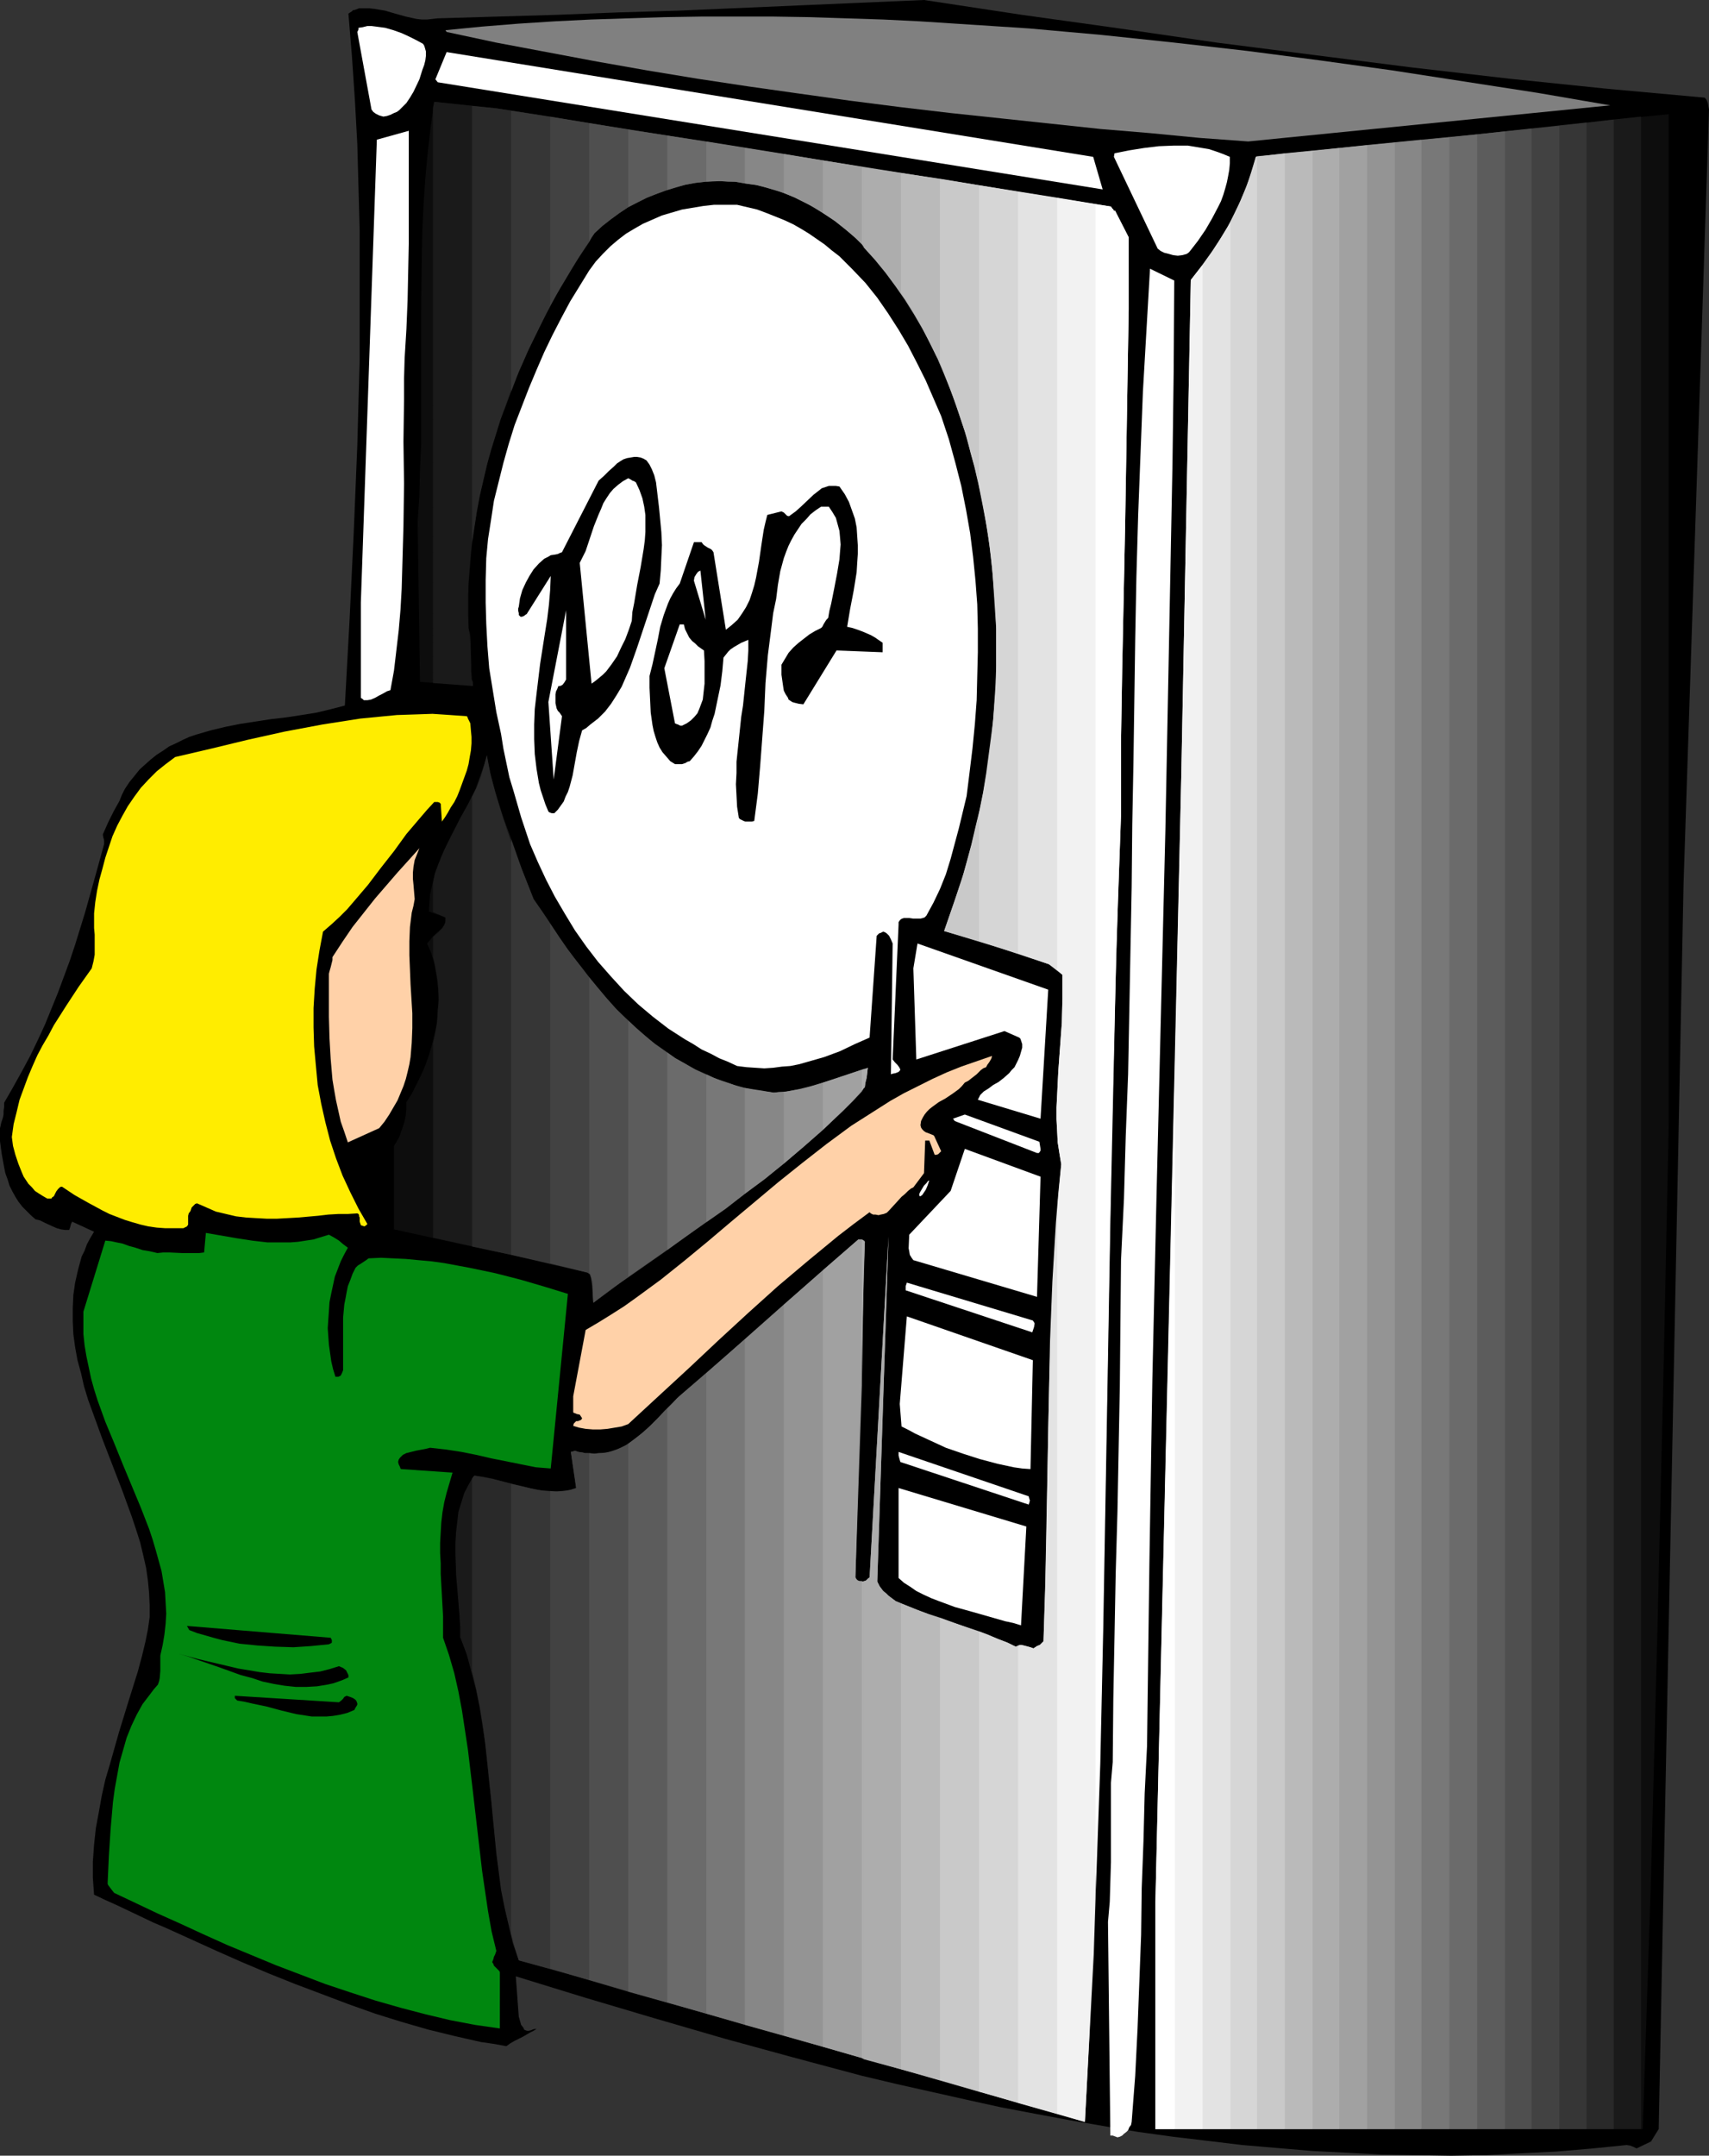 <?xml version="1.0" encoding="UTF-8" standalone="no"?>
<svg
   version="1.0"
   width="123.52mm"
   height="155.711mm"
   id="svg108"
   sodipodi:docname="Soda Machine.wmf"
   xmlns:inkscape="http://www.inkscape.org/namespaces/inkscape"
   xmlns:sodipodi="http://sodipodi.sourceforge.net/DTD/sodipodi-0.dtd"
   xmlns="http://www.w3.org/2000/svg"
   xmlns:svg="http://www.w3.org/2000/svg">
  <rect width="100%" height="100%" fill="#333333" stroke="none"/>
  <sodipodi:namedview
     id="namedview108"
     pagecolor="#ffffff"
     bordercolor="#000000"
     borderopacity="0.25"
     inkscape:showpageshadow="2"
     inkscape:pageopacity="0.0"
     inkscape:pagecheckerboard="0"
     inkscape:deskcolor="#d1d1d1"
     inkscape:document-units="mm" />
  <defs
     id="defs1">
    <pattern
       id="WMFhbasepattern"
       patternUnits="userSpaceOnUse"
       width="6"
       height="6"
       x="0"
       y="0" />
  </defs>
  <path
     style="fill:#000000;fill-opacity:1;fill-rule:evenodd;stroke:none"
     d="m 0,307.993 v 3.555 l 0.485,3.555 0.646,3.555 0.323,1.616 0.646,1.778 0.485,1.616 0.808,1.616 0.808,1.454 0.808,1.293 1.131,1.454 1.131,1.131 1.131,1.131 1.293,1.131 1.293,0.323 1.293,0.646 2.101,0.97 1.131,0.485 1.131,0.323 1.131,0.162 h 1.131 l 0.162,-0.485 0.162,-0.485 0.162,-0.646 0.323,-0.646 5.979,2.747 -0.97,1.616 -0.97,1.778 -0.646,1.778 -0.808,1.616 -0.97,3.555 -0.808,3.555 -0.485,3.393 -0.162,3.555 v 3.555 l 0.162,3.555 0.485,3.555 0.646,3.555 0.97,3.555 0.808,3.555 1.131,3.717 1.293,3.555 2.586,7.11 2.747,7.11 2.747,7.11 2.586,7.11 1.131,3.393 1.131,3.555 0.808,3.393 0.808,3.555 0.485,3.393 0.323,3.393 0.162,3.393 v 3.232 l -0.485,3.393 -0.646,3.232 -0.97,4.04 -1.131,4.201 -2.586,8.241 -2.586,8.403 -2.424,8.564 -1.293,4.363 -0.97,4.363 -0.808,4.525 -0.808,4.363 -0.485,4.525 -0.323,4.525 v 4.525 l 0.323,4.525 3.07,1.454 3.232,1.454 6.464,3.07 3.393,1.616 3.393,1.454 6.787,3.07 7.11,3.232 6.949,3.07 7.272,3.07 7.272,2.909 7.272,2.747 7.272,2.747 7.272,2.585 7.272,2.262 7.272,2.101 7.272,1.778 7.11,1.616 3.393,0.485 3.555,0.646 1.131,-0.808 1.131,-0.646 2.262,-1.131 1.939,-1.131 0.97,-0.485 0.808,-0.485 h -0.646 l -0.485,0.162 -0.323,0.162 -0.646,0.162 h -0.485 l -0.485,-0.162 -0.323,-0.162 -0.162,-0.485 -0.646,-0.808 -0.323,-1.131 -0.323,-1.131 -0.808,-10.988 18.907,5.817 19.068,5.656 18.907,5.494 18.907,5.171 18.745,5.009 9.534,2.262 9.373,2.101 9.373,2.101 9.534,2.101 9.373,1.778 9.534,1.778 9.373,1.616 9.534,1.616 9.373,1.293 9.534,1.131 9.373,1.131 9.534,0.808 9.534,0.808 9.373,0.485 9.534,0.485 9.534,0.162 9.534,0.162 9.534,-0.162 9.534,-0.485 9.696,-0.485 9.534,-0.808 9.696,-0.97 0.97,0.162 0.808,0.323 0.646,0.323 h 0.162 v 0.162 l 4.04,-1.939 2.101,-3.393 6.787,-339.988 6.949,-211.361 -0.162,-0.808 -0.162,-0.97 -0.323,-0.808 -0.485,-0.646 -26.663,-2.424 -26.663,-2.747 -26.663,-3.07 -26.663,-3.393 L 332.401,11.635 305.738,7.756 279.075,4.04 252.412,0 218.8,1.454 l -33.45,1.454 -16.483,0.485 -16.483,0.646 -16.483,0.485 -16.321,0.485 -1.454,0.162 -1.454,0.162 h -1.454 L 113.763,5.171 110.854,4.525 107.946,3.717 105.198,2.909 102.29,2.424 100.835,2.262 H 99.381 98.088 L 96.795,2.747 h -0.323 l -0.323,0.323 -0.485,0.323 -0.485,0.323 0.97,11.796 0.808,11.958 0.646,11.796 0.323,11.796 0.323,11.796 V 74.655 86.451 98.247 l -0.323,11.635 -0.323,11.796 -0.97,23.592 -1.131,23.754 -1.293,23.592 -3.717,0.97 -4.04,0.97 -4.04,0.646 -4.201,0.646 -4.201,0.485 -4.201,0.646 -4.201,0.646 -4.04,0.808 -4.04,0.97 -3.878,1.131 -1.939,0.646 -1.778,0.808 -1.939,0.97 -1.778,0.808 -1.616,1.131 -1.778,1.131 -1.616,1.293 -1.454,1.293 -1.616,1.454 -1.293,1.616 -1.454,1.778 -1.293,1.939 -0.808,1.616 -0.646,1.616 -1.616,2.909 -1.454,2.909 -1.293,2.909 -0.162,0.323 v 0.485 l 0.162,0.646 0.162,0.646 v 0.485 0.485 l -2.586,9.372 -2.586,9.211 -2.747,8.888 -1.454,4.363 -1.616,4.363 -1.616,4.363 -1.778,4.363 -1.778,4.363 -1.939,4.201 -2.101,4.363 -2.262,4.201 -2.424,4.363 -2.424,4.201 v 1.131 l -0.162,1.131 v 0.97 l -0.162,0.808 -0.485,1.454 -0.162,0.808 z"
     id="path1" />
  <path
     style="fill:#ffed00;fill-opacity:1;fill-rule:evenodd;stroke:none"
     d="m 3.232,310.417 0.323,2.424 0.646,2.424 0.808,2.424 0.97,2.424 0.485,1.131 0.646,0.97 0.646,0.97 0.97,0.97 0.808,0.97 0.97,0.646 1.293,0.808 1.131,0.646 h 0.485 0.323 0.323 l 0.162,-0.323 0.485,-0.323 0.323,-0.646 0.323,-0.646 0.485,-0.646 0.485,-0.485 0.323,-0.162 h 0.323 l 3.393,2.262 3.717,2.101 3.878,2.101 1.939,0.97 2.101,0.808 2.101,0.808 2.101,0.646 2.262,0.646 2.101,0.485 2.262,0.323 2.262,0.162 h 2.262 2.262 0.485 l 0.323,-0.162 0.323,-0.162 0.323,-0.162 0.323,-0.485 v -0.485 -1.939 l 0.162,-0.646 0.485,-0.646 0.323,-0.97 0.646,-0.646 0.323,-0.323 0.485,-0.162 2.586,1.131 2.586,1.131 2.747,0.646 2.747,0.646 2.747,0.323 2.747,0.162 2.909,0.162 h 2.747 l 5.817,-0.323 5.494,-0.485 2.747,-0.323 2.747,-0.162 h 2.586 l 2.586,-0.162 0.323,0.162 0.162,0.323 v 0.323 l 0.162,0.323 v 1.131 l 0.162,0.485 0.162,0.485 0.485,0.162 0.485,0.162 0.485,-0.323 0.323,-0.323 -2.424,-4.201 -2.262,-4.525 -2.101,-4.525 -1.778,-4.686 -1.616,-4.848 -1.293,-5.009 -1.131,-5.009 -0.97,-5.171 -0.485,-5.171 -0.485,-5.332 -0.162,-5.171 v -5.333 l 0.323,-5.332 0.485,-5.171 0.808,-5.171 0.97,-5.171 2.424,-2.101 2.101,-1.939 2.101,-2.101 1.939,-2.262 3.717,-4.363 3.555,-4.686 3.555,-4.525 3.393,-4.686 3.717,-4.363 1.939,-2.262 1.939,-2.101 h 0.97 l 0.485,0.162 0.323,0.323 0.323,4.848 0.808,-1.131 0.808,-1.293 0.808,-1.454 0.97,-1.454 0.808,-1.616 0.646,-1.616 1.293,-3.555 0.646,-1.778 0.485,-1.778 0.323,-1.939 0.323,-1.778 0.162,-1.939 v -1.778 l -0.162,-1.778 -0.162,-1.939 -0.646,-1.293 -0.162,-0.485 -0.162,-0.162 v 0 l -4.525,-0.323 -4.848,-0.323 -4.686,0.162 -5.009,0.162 -5.009,0.485 -5.009,0.485 -5.171,0.808 -5.171,0.808 -5.171,0.97 -5.171,0.97 -10.18,2.262 -10.019,2.424 -4.848,1.131 -4.848,1.131 -2.586,1.939 -2.424,1.939 -2.262,2.262 -2.101,2.262 -1.778,2.424 -1.778,2.585 -1.454,2.585 -1.454,2.747 -1.293,2.909 -0.97,2.909 -0.97,2.909 -0.808,3.07 -0.808,2.909 -0.646,3.07 -0.485,3.07 -0.323,3.07 v 2.101 1.939 l 0.162,1.778 v 1.778 1.939 1.778 l -0.323,1.778 -0.485,1.939 -3.555,5.009 -3.393,5.171 -3.393,5.333 -1.454,2.747 -1.616,2.747 -1.454,2.747 -1.293,2.909 -1.293,3.07 -1.131,3.07 -1.131,3.07 -0.808,3.393 -0.808,3.232 z"
     id="path2" />
  <path
     style="fill:#00870f;fill-opacity:1;fill-rule:evenodd;stroke:none"
     d="m 22.785,358.086 v 3.07 3.07 l 0.323,3.07 0.485,2.909 0.646,3.07 0.646,3.07 0.808,2.909 0.97,3.07 2.101,5.817 2.424,5.817 2.424,5.979 2.424,5.817 2.424,5.817 2.262,5.817 0.97,2.909 0.808,2.747 0.808,2.909 0.808,2.909 0.485,2.909 0.485,2.909 0.162,2.909 0.162,2.909 -0.162,2.747 -0.323,2.909 -0.485,2.909 -0.646,2.909 v 1.131 1.131 1.939 l -0.162,1.939 -0.162,0.808 -0.323,0.97 -1.131,1.293 -0.97,1.293 -2.101,2.747 -1.616,2.909 -1.454,3.07 -1.293,3.232 -0.97,3.393 -0.97,3.393 -0.646,3.555 -0.646,3.555 -0.485,3.555 -0.646,7.433 -0.485,7.433 -0.323,7.11 v 0.485 l 0.162,0.323 0.485,0.646 0.485,0.646 0.646,0.808 5.817,2.747 6.141,2.909 6.141,2.747 6.302,2.909 6.464,2.909 6.625,2.747 6.625,2.747 6.787,2.585 6.787,2.585 6.787,2.262 6.949,2.262 6.787,1.939 6.787,1.778 6.787,1.616 6.787,1.293 6.787,0.97 V 538.422 l -0.162,-0.323 -0.323,-0.323 -0.485,-0.485 -0.646,-0.646 -0.162,-0.485 -0.323,-0.485 0.323,-0.808 0.162,-0.646 0.323,-0.646 0.162,-0.485 0.162,-0.485 -1.293,-5.332 -0.97,-5.494 -0.808,-5.494 -0.808,-5.494 -1.293,-11.15 -1.293,-11.15 -1.293,-10.827 -0.808,-5.332 -0.808,-5.333 -0.97,-5.171 -1.131,-5.009 -1.454,-5.009 -1.616,-4.686 v -5.817 l -0.323,-5.817 -0.323,-5.817 v -2.909 l -0.162,-2.747 v -2.747 l 0.162,-2.909 0.162,-2.747 0.323,-2.747 0.485,-2.747 0.646,-2.585 0.808,-2.747 0.808,-2.747 -14.059,-0.97 -0.162,-0.162 -0.162,-0.485 -0.323,-0.646 -0.162,-0.646 0.162,-0.646 0.323,-0.485 0.323,-0.323 0.485,-0.485 0.97,-0.485 1.293,-0.323 1.293,-0.323 2.586,-0.485 1.293,-0.323 4.363,0.485 4.201,0.646 4.04,0.808 4.201,0.97 4.04,0.808 4.04,0.808 4.04,0.808 4.04,0.323 4.686,-47.669 -6.302,-1.939 -6.625,-1.939 -6.949,-1.778 -6.949,-1.454 -6.949,-1.293 -3.555,-0.485 -3.555,-0.323 -3.393,-0.323 -3.393,-0.162 -3.393,-0.162 -3.393,0.162 -0.646,0.485 -0.485,0.323 -0.485,0.323 -0.485,0.323 -0.808,0.485 -0.646,0.646 -0.808,1.616 -0.646,1.778 -0.646,1.616 -0.323,1.616 -0.323,1.778 -0.323,1.616 -0.323,3.555 v 3.555 3.555 3.555 3.717 l -0.323,0.808 -0.323,0.646 -0.323,0.162 -0.323,0.162 h -0.323 -0.485 l -0.646,-2.101 -0.485,-2.101 -0.323,-2.262 -0.323,-2.262 -0.162,-2.262 -0.162,-2.262 0.162,-2.424 0.162,-2.262 0.162,-2.424 0.485,-2.424 0.485,-2.262 0.485,-2.262 0.808,-2.101 0.808,-2.101 0.97,-1.939 0.97,-1.778 -1.293,-0.97 -1.131,-0.97 -1.293,-0.808 -1.454,-0.808 -2.101,0.646 -2.101,0.646 -2.101,0.323 -2.101,0.323 -2.101,0.162 h -2.101 -4.201 l -4.201,-0.485 -4.201,-0.646 -8.403,-1.454 -0.485,5.333 -1.293,0.162 h -1.616 -3.232 l -3.393,-0.162 h -1.616 l -1.616,0.162 -2.101,-0.485 -1.939,-0.323 -1.939,-0.646 -1.778,-0.485 -1.778,-0.646 -0.808,-0.162 -0.808,-0.162 -1.454,-0.323 -1.616,-0.162 z"
     id="path3" />
  <path
     style="fill:#000000;fill-opacity:1;fill-rule:evenodd;stroke:none"
     d="m 48.802,451.486 2.747,0.808 2.747,0.97 5.656,1.939 5.817,2.101 3.07,0.808 2.909,0.97 3.07,0.646 2.909,0.485 3.07,0.323 h 2.909 l 2.909,-0.162 2.909,-0.485 1.454,-0.323 1.454,-0.485 1.293,-0.485 1.454,-0.646 v -0.646 l -0.162,-0.323 -0.485,-0.97 -0.808,-0.646 -1.131,-0.485 -2.586,0.808 -2.586,0.646 -2.747,0.323 -2.586,0.323 -2.909,0.162 -2.747,-0.162 -2.747,-0.162 -2.747,-0.323 -2.909,-0.485 -2.909,-0.485 -5.494,-1.293 -5.494,-1.293 z"
     id="path4" />
  <path
     style="fill:#000000;fill-opacity:1;fill-rule:evenodd;stroke:none"
     d="m 51.71,445.022 2.101,0.808 2.262,0.646 2.262,0.646 2.424,0.646 4.686,0.97 4.848,0.485 4.848,0.323 5.009,0.162 4.848,-0.323 4.848,-0.485 0.323,-0.162 0.323,-0.162 0.162,-0.162 v -0.162 -0.485 l -0.323,-0.646 -39.268,-3.232 z"
     id="path5" />
  <path
     style="fill:#000000;fill-opacity:1;fill-rule:evenodd;stroke:none"
     d="m 64.153,463.605 0.646,0.646 1.939,0.323 2.101,0.485 3.878,0.808 4.201,1.131 4.04,0.97 2.101,0.323 2.101,0.323 h 1.939 2.101 l 1.778,-0.162 1.939,-0.323 1.939,-0.485 1.939,-0.808 0.162,-0.323 0.162,-0.323 0.323,-0.485 0.162,-0.323 v -0.323 l -0.162,-0.485 -0.162,-0.323 -0.323,-0.323 -0.485,-0.323 -0.808,-0.323 -0.97,-0.323 -0.646,0.323 -0.323,0.485 -0.485,0.485 -0.646,0.485 -28.441,-1.778 z"
     id="path6" />
  <path
     style="fill:#ffd1a8;fill-opacity:1;fill-rule:evenodd;stroke:none"
     d="m 89.847,266.141 v 11.473 l 0.162,5.817 0.323,5.656 0.485,5.656 0.485,2.909 0.485,2.747 0.646,2.909 0.646,2.909 0.97,2.747 0.97,2.909 8.565,-3.878 1.454,-1.778 1.293,-1.939 1.131,-1.939 1.131,-1.939 0.808,-1.939 0.808,-1.939 0.646,-1.939 0.485,-1.939 0.485,-2.101 0.323,-1.939 0.323,-3.878 0.162,-4.04 v -4.04 l -0.485,-7.918 -0.162,-4.04 -0.162,-3.878 v -3.878 l 0.162,-3.878 0.485,-3.878 0.485,-1.939 0.323,-1.778 -0.162,-1.939 -0.162,-1.939 -0.162,-1.616 v -1.778 l 0.162,-1.616 0.323,-1.778 0.646,-1.616 0.646,-1.616 -2.909,3.232 -3.07,3.393 -3.07,3.555 -3.07,3.555 -3.07,3.878 -3.07,3.878 -2.747,4.04 -2.747,4.201 v 0.808 l -0.162,0.646 -0.323,1.293 -0.323,1.131 -0.162,0.646 z"
     id="path7" />
  <path
     style="fill:#ffffff;fill-opacity:1;fill-rule:evenodd;stroke:none"
     d="m 97.603,8.726 3.878,21.168 0.485,0.646 0.646,0.485 0.97,0.485 1.131,0.323 0.97,-0.162 0.97,-0.323 0.97,-0.485 0.808,-0.323 0.646,-0.485 0.646,-0.646 1.293,-1.293 0.97,-1.454 0.97,-1.616 1.616,-3.393 0.808,-2.585 0.485,-1.293 0.323,-1.293 0.162,-1.293 v -1.131 l -0.323,-1.131 -0.162,-0.485 -0.323,-0.485 -1.778,-0.97 -1.939,-0.97 -2.101,-0.97 -2.262,-0.808 -2.262,-0.646 -2.424,-0.323 -1.293,-0.162 h -1.131 l -1.293,0.323 -1.131,0.162 v 0.485 l -0.162,0.323 z"
     id="path8" />
  <path
     style="fill:#ffffff;fill-opacity:1;fill-rule:evenodd;stroke:none"
     d="m 98.573,164.5 v 26.016 l 0.485,0.323 0.323,0.323 h 0.485 0.485 l 0.97,-0.162 1.131,-0.485 1.131,-0.646 0.97,-0.485 1.131,-0.646 0.97,-0.323 0.97,-5.332 0.646,-5.494 0.646,-5.494 0.485,-5.656 0.323,-5.656 0.162,-5.656 0.323,-11.473 0.162,-11.635 -0.162,-11.473 0.162,-11.473 v -5.656 l 0.162,-5.656 0.485,-7.918 0.323,-7.918 0.162,-7.756 0.162,-7.595 v -23.108 -7.756 l -8.726,2.424 z"
     id="path9" />
  <path
     style="fill:#000000;fill-opacity:1;fill-rule:evenodd;stroke:none"
     d="m 114.086,142.523 0.646,43.63 3.555,0.323 V 31.349 l -0.97,6.787 -0.646,6.787 -0.485,6.787 -0.485,6.948 -0.323,6.948 -0.162,6.948 v 13.897 14.058 l -0.162,14.058 v 6.948 l -0.323,6.948 -0.162,7.11 z"
     id="path10" />
  <path
     style="fill:#000000;fill-opacity:1;fill-rule:evenodd;stroke:none"
     d="m 118.288,249.012 v -7.918 l -0.485,1.939 -0.323,1.778 -0.162,1.939 -0.162,2.101 z"
     id="path11" />
  <path
     style="fill:#000000;fill-opacity:1;fill-rule:evenodd;stroke:none"
     d="m 118.288,261.131 v -5.333 l -0.485,0.485 -0.323,0.323 -0.485,0.323 -0.323,0.646 0.808,1.616 z"
     id="path12" />
  <path
     style="fill:#000000;fill-opacity:1;fill-rule:evenodd;stroke:none"
     d="m 118.288,337.887 v -53.002 l -0.646,2.101 -0.646,2.101 -0.808,2.101 -0.97,1.939 -0.808,2.101 -1.131,1.939 -0.97,1.939 -1.293,1.778 v 1.616 l -0.162,1.454 -0.323,1.293 -0.162,1.454 -0.485,1.293 -0.323,1.131 -0.485,1.131 -0.646,1.131 -1.131,1.939 -0.808,0.97 -0.808,0.808 -0.97,0.808 -1.939,1.454 -1.131,0.485 h -0.808 l -0.646,0.162 -0.646,0.323 -0.323,0.323 -0.162,0.323 v 1.293 l 7.918,15.351 z"
     id="path13" />
  <path
     style="fill:#0d0d0d;fill-opacity:1;fill-rule:evenodd;stroke:none"
     d="m 114.086,142.523 0.646,43.63 14.22,0.97 v -2.262 l -0.162,-1.616 v -1.778 l -0.162,-3.393 v -3.232 l -0.162,-1.778 -0.485,-1.616 v -5.817 -5.817 l 0.485,-5.817 0.485,-5.656 V 28.925 l -10.342,-1.131 -0.97,6.948 -0.808,6.948 -0.646,7.11 -0.485,7.11 -0.323,7.11 -0.162,7.272 -0.162,14.382 v 29.086 7.11 l -0.323,7.272 -0.162,7.11 z"
     id="path14" />
  <path
     style="fill:#0d0d0d;fill-opacity:1;fill-rule:evenodd;stroke:none"
     d="m 128.953,403.655 -1.293,2.424 -0.97,2.424 -0.808,2.585 -0.646,2.424 -0.323,2.747 -0.323,2.747 -0.162,2.747 v 2.909 l 0.323,5.656 0.485,5.656 0.162,2.909 0.162,2.747 0.162,2.585 v 2.747 l 0.97,2.262 0.808,2.424 0.808,2.262 0.646,2.262 z"
     id="path15" />
  <path
     style="fill:#0d0d0d;fill-opacity:1;fill-rule:evenodd;stroke:none"
     d="m 107.622,312.84 v 22.784 l 21.331,4.686 V 217.502 l -3.878,7.272 -1.939,3.555 -1.778,3.717 -1.616,3.878 -0.808,1.939 -0.485,2.101 -0.485,2.101 -0.485,2.101 -0.162,2.262 -0.162,2.424 4.525,1.616 v 0.485 0.485 l -0.162,0.485 -0.162,0.485 -0.485,0.808 -0.808,0.808 -0.97,0.808 -0.808,0.808 -0.808,0.97 -0.808,0.97 1.131,2.585 0.808,2.747 0.485,2.747 0.485,2.747 0.162,2.909 v 2.747 l -0.162,2.909 -0.323,2.909 -0.646,2.747 -0.646,2.747 -0.808,2.747 -0.97,2.747 -1.131,2.585 -1.293,2.585 -1.293,2.585 -1.454,2.262 v 1.778 l -0.162,1.778 -0.323,1.616 -0.485,1.616 -0.485,1.293 -0.485,1.454 -0.646,1.131 z"
     id="path16" />
  <path
     style="fill:#1a1a1a;fill-opacity:1;fill-rule:evenodd;stroke:none"
     d="m 118.288,186.476 10.827,0.808 -0.323,-1.939 -0.162,-1.939 v -4.04 l -0.162,-3.878 -0.162,-2.101 -0.323,-1.939 -0.162,-4.04 v -4.201 l 0.162,-4.201 0.323,-4.201 0.323,-4.04 0.485,-4.201 0.646,-4.04 0.646,-4.04 0.808,-4.04 0.97,-4.04 0.97,-4.04 1.131,-3.878 1.131,-3.878 1.293,-4.04 1.454,-3.717 1.454,-3.878 V 30.218 l -4.04,-0.646 -16.967,-1.778 -0.323,1.616 v 1.939 z"
     id="path17" />
  <path
     style="fill:#1a1a1a;fill-opacity:1;fill-rule:evenodd;stroke:none"
     d="m 139.618,405.109 -5.171,-1.454 -2.424,-0.485 -2.424,-0.323 -0.808,1.131 -0.646,1.131 -1.293,2.424 -0.808,2.585 -0.808,2.585 -0.323,2.747 -0.323,2.747 -0.162,2.909 v 2.909 l 0.162,5.817 0.485,5.817 0.485,5.656 0.162,2.909 v 2.747 l 1.778,4.686 1.293,4.848 1.293,5.009 0.97,4.848 0.808,5.171 0.808,5.009 0.97,10.342 0.646,5.171 0.485,5.171 1.131,10.342 0.646,5.009 0.808,5.171 0.97,5.009 1.293,5.009 z"
     id="path18" />
  <path
     style="fill:#1a1a1a;fill-opacity:1;fill-rule:evenodd;stroke:none"
     d="m 118.288,284.885 v 53.002 l 21.331,4.686 V 228.975 l -2.101,-5.656 -1.778,-5.656 -1.616,-5.656 -0.646,-2.909 -0.485,-2.909 -0.646,2.424 -0.808,2.262 -0.808,2.262 -0.808,2.262 -2.101,4.201 -2.262,4.04 -2.101,4.201 -2.101,4.201 -0.97,2.262 -0.808,2.101 -0.808,2.262 -0.485,2.424 v 7.918 l 3.393,1.454 v 0.808 0.646 l -0.323,0.646 -0.485,0.808 -1.293,1.293 -1.293,1.131 v 5.333 l 0.646,2.909 0.485,2.909 0.323,2.909 0.162,3.07 -0.323,2.909 -0.162,3.07 -0.485,3.07 z"
     id="path19" />
  <path
     style="fill:#292929;fill-opacity:1;fill-rule:evenodd;stroke:none"
     d="m 128.953,187.123 0.162,0.162 v -1.131 l -0.162,-0.646 v -0.646 z"
     id="path20" />
  <path
     style="fill:#292929;fill-opacity:1;fill-rule:evenodd;stroke:none"
     d="m 150.283,83.543 -1.939,3.717 -1.778,3.717 -1.939,3.878 -1.616,3.717 -1.778,4.04 -1.616,3.878 -1.454,4.04 -1.454,4.04 -1.293,4.201 -1.293,4.04 -1.131,4.201 -0.97,4.201 -0.97,4.201 -0.808,4.363 -0.646,4.201 -0.646,4.363 V 28.925 l 6.625,0.646 14.705,2.262 z"
     id="path21" />
  <path
     style="fill:#292929;fill-opacity:1;fill-rule:evenodd;stroke:none"
     d="m 150.283,407.048 -2.424,-0.162 -2.586,-0.485 -2.586,-0.646 -2.747,-0.646 -5.171,-1.293 -2.586,-0.485 -2.586,-0.485 -0.323,0.323 -0.323,0.485 v 52.517 l 1.131,4.848 0.97,4.848 0.808,4.848 0.646,5.009 1.131,10.019 0.97,10.18 0.97,10.019 0.646,5.009 0.646,5.009 0.97,4.848 1.131,4.848 1.131,4.848 1.616,4.686 8.565,2.262 z"
     id="path22" />
  <path
     style="fill:#292929;fill-opacity:1;fill-rule:evenodd;stroke:none"
     d="m 128.953,217.502 v 122.809 l 21.331,4.525 v -92.753 l -2.262,-3.393 -2.262,-3.232 -3.878,-9.695 -1.939,-4.848 -1.616,-4.848 -1.616,-5.009 -1.454,-4.848 -1.293,-5.009 -0.97,-5.009 -0.808,2.909 -0.808,2.909 -1.131,2.909 z"
     id="path23" />
  <path
     style="fill:#363636;fill-opacity:1;fill-rule:evenodd;stroke:none"
     d="m 160.949,66.091 -3.07,4.525 -2.909,4.848 -2.909,4.848 -2.747,5.171 -2.586,5.171 -2.586,5.333 -2.424,5.494 -2.101,5.494 V 30.218 l 21.331,3.393 z"
     id="path24" />
  <path
     style="fill:#363636;fill-opacity:1;fill-rule:evenodd;stroke:none"
     d="m 160.949,396.706 h -0.485 -0.646 l -0.646,-0.162 -1.131,-0.162 -0.97,-0.323 -0.485,0.162 -0.646,0.162 1.454,9.857 -0.808,0.323 -0.97,0.323 -2.101,0.162 -2.101,0.162 -2.424,-0.162 -2.262,-0.323 -2.262,-0.485 -4.848,-1.131 v 122.648 l 0.97,3.717 1.131,3.717 19.23,5.333 z"
     id="path25" />
  <path
     style="fill:#363636;fill-opacity:1;fill-rule:evenodd;stroke:none"
     d="m 139.618,228.975 v 113.599 l 20.846,4.848 h 0.485 v -80.634 l -2.101,-2.747 -2.101,-2.585 -3.878,-5.333 -3.555,-5.494 -3.555,-5.171 -3.232,-8.241 z"
     id="path26" />
  <path
     style="fill:#424242;fill-opacity:1;fill-rule:evenodd;stroke:none"
     d="m 150.283,83.543 2.909,-5.171 3.07,-5.171 3.07,-4.848 3.07,-4.686 2.101,-1.939 2.262,-1.778 2.424,-1.778 2.424,-1.616 V 35.388 L 150.283,31.833 Z"
     id="path27" />
  <path
     style="fill:#424242;fill-opacity:1;fill-rule:evenodd;stroke:none"
     d="m 171.614,394.121 -1.131,0.808 -1.293,0.485 -1.293,0.485 -1.454,0.485 -1.454,0.323 h -1.454 l -1.454,0.162 -1.616,-0.162 h -0.646 l -0.646,-0.162 -1.131,-0.162 -0.97,-0.323 -0.485,0.162 -0.646,0.162 1.454,9.857 -1.616,0.485 -1.616,0.323 -1.939,0.162 -1.939,-0.162 v 130.404 l 21.331,6.302 z"
     id="path28" />
  <path
     style="fill:#424242;fill-opacity:1;fill-rule:evenodd;stroke:none"
     d="m 150.283,252.082 v 92.753 l 10.18,2.585 0.646,0.485 0.323,0.97 0.162,0.97 0.162,1.131 0.162,2.262 0.162,2.424 4.848,-3.555 4.686,-3.555 v -69.969 l -3.07,-2.909 -2.909,-3.232 -2.747,-3.232 -2.747,-3.393 -2.586,-3.393 -2.586,-3.393 -2.424,-3.555 z"
     id="path29" />
  <path
     style="fill:#4f4f4f;fill-opacity:1;fill-rule:evenodd;stroke:none"
     d="m 160.949,66.091 0.646,-1.293 0.808,-1.131 2.101,-1.939 2.262,-1.778 2.424,-1.778 2.424,-1.616 2.586,-1.293 2.586,-1.293 2.747,-1.131 2.747,-0.97 V 37.004 l -21.331,-3.393 z"
     id="path30" />
  <path
     style="fill:#4f4f4f;fill-opacity:1;fill-rule:evenodd;stroke:none"
     d="m 160.949,396.706 1.616,0.162 1.616,-0.162 1.454,-0.162 1.454,-0.323 1.454,-0.485 1.293,-0.646 1.293,-0.646 1.293,-0.808 1.293,-0.97 1.131,-0.97 2.586,-2.262 2.262,-2.262 2.586,-2.585 v 162.076 l -21.331,-6.14 z"
     id="path31" />
  <path
     style="fill:#4f4f4f;fill-opacity:1;fill-rule:evenodd;stroke:none"
     d="m 160.949,266.787 v 80.634 l 0.485,0.646 0.162,0.808 0.323,0.97 v 1.131 2.262 l 0.162,2.424 4.848,-3.717 5.171,-3.555 10.18,-7.11 v -53.971 l -3.232,-2.262 -2.909,-2.262 -2.747,-2.424 -2.747,-2.585 -2.586,-2.585 -2.424,-2.747 -2.424,-2.909 z"
     id="path32" />
  <path
     style="fill:#5c5c5c;fill-opacity:1;fill-rule:evenodd;stroke:none"
     d="m 192.945,49.608 -2.909,0.323 -2.747,0.485 -2.747,0.808 -2.747,0.808 -2.586,0.97 -2.586,0.97 -2.586,1.293 -2.424,1.293 V 35.388 l 21.331,3.232 z"
     id="path33" />
  <path
     style="fill:#5c5c5c;fill-opacity:1;fill-rule:evenodd;stroke:none"
     d="m 192.945,374.891 -5.333,4.525 -2.101,1.778 -2.101,2.101 -1.939,1.939 -1.939,2.101 -1.939,1.939 -1.939,1.778 -2.101,1.616 -1.939,1.454 v 149.633 l 21.331,5.979 z"
     id="path34" />
  <path
     style="fill:#5c5c5c;fill-opacity:1;fill-rule:evenodd;stroke:none"
     d="m 171.614,278.583 v 69.969 l 10.665,-7.433 10.665,-7.433 v -40.398 l -2.909,-1.293 -2.909,-1.616 -2.909,-1.616 -2.586,-1.778 -2.747,-1.939 -2.424,-2.101 -2.424,-2.101 z"
     id="path35" />
  <path
     style="fill:#6b6b6b;fill-opacity:1;fill-rule:evenodd;stroke:none"
     d="m 203.448,50.093 -2.747,-0.485 -2.747,-0.162 h -2.747 l -2.586,0.162 -2.747,0.323 -2.586,0.485 -2.586,0.646 -2.424,0.808 V 37.004 l 21.169,3.393 z"
     id="path36" />
  <path
     style="fill:#6b6b6b;fill-opacity:1;fill-rule:evenodd;stroke:none"
     d="m 203.448,365.681 -15.836,13.735 -1.293,1.131 -1.454,1.293 -1.293,1.454 -1.293,1.293 v 162.076 l 21.169,6.14 z"
     id="path37" />
  <path
     style="fill:#6b6b6b;fill-opacity:1;fill-rule:evenodd;stroke:none"
     d="m 182.279,287.309 v 53.971 l 10.504,-7.595 5.333,-3.717 5.333,-4.04 v -28.925 l -2.909,-0.808 -2.747,-0.97 -2.909,-0.97 -2.747,-1.131 -2.586,-1.293 -2.424,-1.454 -2.586,-1.454 z"
     id="path38" />
  <path
     style="fill:#787878;fill-opacity:1;fill-rule:evenodd;stroke:none"
     d="m 192.945,49.608 3.878,-0.162 1.939,0.162 h 2.101 l 1.939,0.323 1.939,0.323 2.101,0.323 1.939,0.485 2.747,0.808 2.586,0.808 V 42.014 l -21.169,-3.393 z"
     id="path39" />
  <path
     style="fill:#787878;fill-opacity:1;fill-rule:evenodd;stroke:none"
     d="m 192.945,374.891 21.169,-18.745 v 199.565 l -21.169,-5.979 z"
     id="path40" />
  <path
     style="fill:#787878;fill-opacity:1;fill-rule:evenodd;stroke:none"
     d="m 192.945,293.288 v 40.398 l 5.333,-3.717 5.171,-4.04 5.333,-4.04 5.333,-4.201 v -19.553 h -1.454 l -1.293,0.162 -2.424,-0.323 -2.424,-0.323 -2.424,-0.485 -2.262,-0.485 -2.262,-0.808 -2.262,-0.646 -2.262,-0.97 z"
     id="path41" />
  <path
     style="fill:#878787;fill-opacity:1;fill-rule:evenodd;stroke:none"
     d="m 203.448,50.093 1.293,0.162 1.454,0.162 1.293,0.323 1.293,0.323 2.262,0.646 2.101,0.646 2.101,0.808 1.939,0.808 3.878,1.939 3.717,2.262 V 43.791 l -21.331,-3.393 z"
     id="path42" />
  <path
     style="fill:#878787;fill-opacity:1;fill-rule:evenodd;stroke:none"
     d="m 203.448,365.681 21.331,-18.906 v 212.008 l -21.331,-5.979 z"
     id="path43" />
  <path
     style="fill:#878787;fill-opacity:1;fill-rule:evenodd;stroke:none"
     d="m 203.448,297.004 v 28.925 l 5.494,-4.04 5.333,-4.363 5.333,-4.525 5.171,-4.525 v -12.927 l -3.232,0.97 -3.232,0.808 -3.393,0.646 -1.778,0.162 -1.778,0.162 -3.878,-0.646 -2.101,-0.323 z"
     id="path44" />
  <path
     style="fill:#949494;fill-opacity:1;fill-rule:evenodd;stroke:none"
     d="m 235.444,66.576 -2.262,-2.101 -2.586,-2.101 -2.424,-1.939 -2.586,-1.778 -2.747,-1.778 -2.747,-1.454 -2.909,-1.454 -3.07,-1.293 V 42.014 l 21.331,3.555 z"
     id="path45" />
  <path
     style="fill:#949494;fill-opacity:1;fill-rule:evenodd;stroke:none"
     d="m 235.444,431.61 h -0.646 l -0.485,-0.162 -0.323,-0.323 -0.323,-0.485 1.778,-52.356 V 338.372 h -0.97 l -20.361,17.775 v 199.565 l 21.331,6.14 z"
     id="path46" />
  <path
     style="fill:#949494;fill-opacity:1;fill-rule:evenodd;stroke:none"
     d="m 214.114,298.136 v 19.553 l 5.494,-4.686 5.333,-4.686 5.333,-5.009 2.586,-2.585 2.586,-2.747 v -5.979 l -5.333,1.778 -5.171,1.778 -2.586,0.808 -2.747,0.808 -2.747,0.485 z"
     id="path47" />
  <path
     style="fill:#a1a1a1;fill-opacity:1;fill-rule:evenodd;stroke:none"
     d="m 246.109,79.826 -2.262,-3.232 -2.262,-3.07 -2.424,-2.909 -2.586,-2.747 -2.747,-2.747 -2.747,-2.424 -3.07,-2.424 -3.232,-2.101 V 43.791 l 21.331,3.393 z"
     id="path48" />
  <path
     style="fill:#a1a1a1;fill-opacity:1;fill-rule:evenodd;stroke:none"
     d="m 246.109,437.75 -1.454,-0.646 -1.939,-1.454 -0.646,-0.646 -0.808,-0.646 -0.485,-0.646 -0.485,-0.646 -0.323,-0.646 -0.323,-0.646 3.07,-94.208 -5.171,93.076 -0.485,0.323 -0.323,0.485 -0.646,0.162 -0.485,0.162 h -0.646 l -0.485,-0.162 -0.485,-0.323 -0.162,-0.323 -0.162,-0.323 2.586,-91.622 -0.162,-0.323 -0.485,-0.162 -0.485,-0.162 h -0.646 l -9.696,8.403 v 212.008 l 21.331,6.14 z"
     id="path49" />
  <path
     style="fill:#a1a1a1;fill-opacity:1;fill-rule:evenodd;stroke:none"
     d="m 224.779,295.55 v 12.927 l 5.817,-5.656 2.909,-2.909 2.747,-3.232 0.162,-1.131 0.162,-0.646 0.162,-0.646 0.162,-1.293 0.162,-1.454 -6.141,2.101 z"
     id="path50" />
  <path
     style="fill:#adadad;fill-opacity:1;fill-rule:evenodd;stroke:none"
     d="M 235.929,431.771 V 562.176 l 20.846,5.656 V 441.629 l -3.07,-0.97 -3.07,-1.131 -5.979,-2.424 -1.939,-1.454 -0.646,-0.646 -0.808,-0.646 -0.485,-0.646 -0.485,-0.646 -0.323,-0.646 -0.323,-0.646 3.07,-94.208 -5.171,93.076 -0.808,0.646 -0.323,0.323 z"
     id="path51" />
  <path
     style="fill:#adadad;fill-opacity:1;fill-rule:evenodd;stroke:none"
     d="m 235.929,338.857 v 8.08 l 0.323,-7.918 z"
     id="path52" />
  <path
     style="fill:#adadad;fill-opacity:1;fill-rule:evenodd;stroke:none"
     d="m 235.929,291.834 v 5.333 l 0.162,-0.162 0.162,-0.162 v -0.162 l 0.162,-1.131 0.162,-0.646 0.162,-0.646 0.162,-1.293 0.162,-1.454 -0.485,0.323 z"
     id="path53" />
  <path
     style="fill:#adadad;fill-opacity:1;fill-rule:evenodd;stroke:none"
     d="m 235.929,45.73 v 21.815 l 3.07,3.393 2.909,3.555 2.747,3.717 2.586,3.717 2.424,3.878 2.262,3.878 2.101,3.878 1.939,4.04 0.485,0.485 0.323,0.808 V 48.801 Z"
     id="path54" />
  <path
     style="fill:#adadad;fill-opacity:1;fill-rule:evenodd;stroke:none"
     d="M 235.929,67.545 V 45.73 l -0.485,-0.162 v 21.007 z"
     id="path55" />
  <path
     style="fill:#adadad;fill-opacity:1;fill-rule:evenodd;stroke:none"
     d="m 235.929,297.166 v -5.333 l -0.323,0.162 h -0.162 v 5.979 l 0.162,-0.323 z"
     id="path56" />
  <path
     style="fill:#adadad;fill-opacity:1;fill-rule:evenodd;stroke:none"
     d="m 235.929,346.936 v -8.08 l -0.162,-0.323 -0.323,-0.162 v 39.913 z"
     id="path57" />
  <path
     style="fill:#adadad;fill-opacity:1;fill-rule:evenodd;stroke:none"
     d="M 235.929,562.176 V 431.771 h -0.323 l -0.162,-0.162 v 130.242 z"
     id="path58" />
  <path
     style="fill:#bababa;fill-opacity:1;fill-rule:evenodd;stroke:none"
     d="m 246.109,79.826 2.747,4.201 2.586,4.525 2.262,4.525 2.262,4.525 1.778,4.201 1.778,4.363 1.616,4.363 1.454,4.363 1.454,4.363 1.131,4.525 1.293,4.525 0.97,4.363 V 50.578 l -21.331,-3.393 z"
     id="path59" />
  <path
     style="fill:#bababa;fill-opacity:1;fill-rule:evenodd;stroke:none"
     d="m 267.44,222.026 -1.939,8.241 -2.262,8.08 -2.586,7.918 -2.747,7.918 9.534,2.747 z"
     id="path60" />
  <path
     style="fill:#bababa;fill-opacity:1;fill-rule:evenodd;stroke:none"
     d="m 246.109,437.75 5.333,2.101 5.171,1.939 5.494,1.778 5.333,1.778 v 125.718 l -21.331,-6.14 z"
     id="path61" />
  <path
     style="fill:#c9c9c9;fill-opacity:1;fill-rule:evenodd;stroke:none"
     d="m 256.775,98.894 1.778,4.686 1.778,4.686 1.616,4.686 1.616,4.848 1.293,4.686 1.293,4.848 1.131,4.848 0.97,4.848 0.97,5.009 0.808,4.848 0.646,5.009 0.485,4.848 0.323,5.009 0.323,5.009 0.323,4.848 v 5.009 5.009 l -0.162,5.009 -0.323,4.848 -0.323,5.009 -0.646,5.009 -0.646,4.848 -0.646,4.848 -0.808,5.009 -0.97,4.848 -1.131,4.686 -1.131,4.848 -1.293,4.848 -1.293,4.686 -1.616,4.686 -1.616,4.686 -1.616,4.686 20.199,6.14 V 52.356 l -21.331,-3.555 z"
     id="path62" />
  <path
     style="fill:#c9c9c9;fill-opacity:1;fill-rule:evenodd;stroke:none"
     d="m 278.105,449.223 -0.323,0.162 -0.323,0.162 -2.424,-1.131 -2.424,-0.97 -5.171,-1.939 -5.333,-1.939 -5.333,-1.939 v 126.203 l 21.331,6.302 z"
     id="path63" />
  <path
     style="fill:#d6d6d6;fill-opacity:1;fill-rule:evenodd;stroke:none"
     d="m 267.44,222.026 1.131,-5.494 0.97,-5.494 0.808,-5.494 0.646,-5.656 0.485,-5.656 0.485,-5.494 0.162,-5.656 v -5.656 -5.656 l -0.162,-5.656 -0.485,-5.494 -0.485,-5.656 -0.646,-5.656 -0.808,-5.494 -0.97,-5.656 -1.131,-5.494 V 50.578 l 21.331,3.393 V 264.686 l -2.262,-1.454 -19.068,-6.302 z"
     id="path64" />
  <path
     style="fill:#d6d6d6;fill-opacity:1;fill-rule:evenodd;stroke:none"
     d="m 288.77,332.231 -0.485,7.11 -0.485,7.11 -0.646,14.382 -0.485,14.543 -0.323,14.543 -0.485,29.248 -0.323,14.543 -0.485,14.382 -0.485,0.485 -0.485,0.485 -0.808,0.323 -0.97,0.646 -0.485,-0.162 -0.485,-0.162 -1.293,-0.323 -0.646,-0.162 h -0.646 l -0.646,0.162 -0.646,0.162 -2.262,-1.131 -2.586,-0.97 -2.586,-1.131 -2.586,-0.97 v 125.718 l 21.331,5.979 z"
     id="path65" />
  <path
     style="fill:#e3e3e3;fill-opacity:1;fill-rule:evenodd;stroke:none"
     d="m 278.105,260.323 8.403,2.909 3.717,2.909 v 3.232 3.232 l -0.162,6.625 -0.485,6.625 -0.485,6.625 -0.323,6.625 -0.162,3.232 v 3.232 l 0.162,3.07 0.162,3.232 0.485,3.07 0.485,2.909 -0.808,7.918 -0.646,7.918 -0.485,8.08 -0.485,8.08 -0.323,8.08 -0.323,8.241 -0.323,16.321 -0.323,16.644 -0.323,16.321 -0.323,16.482 -0.485,16.159 -0.485,0.485 -0.485,0.485 -0.808,0.323 -0.97,0.646 -0.323,-0.162 -0.485,-0.162 -1.131,-0.323 -1.293,-0.323 h -0.485 l -0.485,0.162 v 124.91 l 18.26,5.171 0.808,-15.19 0.808,-15.19 0.808,-15.351 0.485,-15.19 V 55.749 l -21.169,-3.393 z"
     id="path66" />
  <path
     style="fill:#f2f2f2;fill-opacity:1;fill-rule:evenodd;stroke:none"
     d="m 288.77,264.686 1.454,1.454 v 3.232 3.232 l -0.162,6.625 -0.485,6.625 -0.485,6.625 -0.323,6.625 -0.162,3.232 v 3.232 l 0.162,3.07 0.162,3.232 0.485,3.07 0.485,2.909 -0.646,7.11 -0.323,3.717 -0.162,3.555 v 244.811 l 7.595,2.262 1.131,-22.138 0.97,-22.138 0.808,-22.138 0.808,-22.3 0.646,-22.3 0.485,-22.3 0.808,-44.599 0.808,-44.761 0.808,-44.761 1.131,-44.761 0.646,-22.3 0.808,-22.3 v -20.037 l 0.323,-19.714 0.808,-39.59 0.323,-19.714 0.323,-19.553 0.323,-19.553 V 64.798 l -3.717,-7.272 h -0.323 l -0.162,-0.323 -0.323,-0.323 -0.323,-0.485 -14.705,-2.424 z"
     id="path67" />
  <path
     style="fill:#ffffff;fill-opacity:1;fill-rule:evenodd;stroke:none"
     d="m 299.274,518.384 1.293,-36.843 0.808,-37.004 0.646,-37.004 1.293,-74.009 0.808,-37.004 0.808,-37.004 1.293,-37.004 v -20.037 l 0.323,-19.714 0.808,-39.59 0.323,-19.714 0.323,-19.553 0.323,-19.553 V 64.798 l -3.717,-7.272 h -0.323 l -0.162,-0.323 -0.323,-0.323 -0.323,-0.485 -4.201,-0.646 z"
     id="path68" />
  <path
     style="fill:#ffffff;fill-opacity:1;fill-rule:evenodd;stroke:none"
     d="M 119.58,22.461 301.213,51.709 298.628,42.822 122.004,14.22 118.934,21.653 Z"
     id="path69" />
  <path
     style="fill:#808080;fill-opacity:1;fill-rule:evenodd;stroke:none"
     d="m 122.004,8.726 13.574,2.909 13.736,2.585 13.736,2.585 13.736,2.424 13.736,2.262 13.897,2.101 13.736,1.939 13.897,1.939 13.897,1.778 13.736,1.616 13.736,1.454 27.31,2.909 13.574,1.131 13.412,1.293 13.251,0.97 98.896,-9.857 -19.715,-3.393 -19.876,-3.07 -19.876,-3.07 -19.876,-2.747 -19.876,-2.585 -19.876,-2.262 -19.876,-2.101 -19.876,-1.778 -19.876,-1.293 -10.019,-0.646 -9.857,-0.485 -10.019,-0.323 -9.857,-0.323 -10.019,-0.162 h -10.019 -9.857 l -10.019,0.162 -10.019,0.323 -10.019,0.323 -9.857,0.485 -10.019,0.646 -10.019,0.808 -9.857,0.97 z"
     id="path70" />
  <path
     style="fill:#ffffff;fill-opacity:1;fill-rule:evenodd;stroke:none"
     d="m 132.831,152.38 -0.162,5.979 v 6.14 l 0.162,5.817 0.323,6.14 0.485,5.979 0.97,5.979 0.97,5.979 1.293,5.979 0.646,4.04 0.808,3.878 0.808,3.878 1.131,3.717 2.101,7.272 2.424,7.272 2.101,4.848 2.262,4.848 2.424,4.686 2.747,4.686 2.747,4.525 3.07,4.363 3.232,4.201 3.555,4.04 3.555,3.878 3.878,3.717 4.04,3.393 4.201,3.232 4.525,2.909 2.262,1.293 2.262,1.454 2.424,1.131 2.424,1.293 2.424,0.97 2.424,1.131 2.586,0.323 2.424,0.162 2.424,0.162 2.424,-0.162 2.424,-0.323 2.262,-0.162 2.424,-0.485 2.262,-0.646 2.262,-0.646 2.262,-0.646 4.363,-1.616 4.04,-1.939 4.04,-1.778 1.939,-27.794 0.323,-0.323 0.323,-0.323 0.485,-0.162 0.646,-0.323 0.485,0.162 0.485,0.323 0.646,0.646 0.485,0.97 0.485,1.131 -0.485,35.712 0.485,-0.162 0.808,-0.162 0.808,-0.323 0.323,-0.323 0.162,-0.323 -0.162,-0.323 -0.162,-0.323 -0.485,-0.646 -0.646,-0.646 -0.646,-0.808 1.616,-36.843 v -0.646 l 0.323,-0.485 0.323,-0.323 0.323,-0.162 0.485,-0.162 h 0.485 0.97 l 1.131,0.162 h 1.293 0.646 l 0.646,-0.162 0.485,-0.162 0.485,-0.485 1.939,-3.555 1.778,-3.717 1.616,-4.04 1.293,-4.201 1.131,-4.201 1.131,-4.201 2.101,-8.726 0.808,-6.464 0.808,-6.625 0.646,-6.625 0.485,-6.464 0.162,-6.625 0.162,-6.464 v -6.464 l -0.162,-6.625 -0.485,-6.464 -0.646,-6.464 -0.808,-6.464 -1.131,-6.464 -1.293,-6.464 -1.616,-6.302 -1.778,-6.464 -2.101,-6.302 -2.101,-4.848 -2.101,-4.848 -2.424,-4.848 -2.424,-4.686 -2.586,-4.363 -2.909,-4.525 -2.909,-4.201 -3.232,-4.04 -3.555,-3.717 -1.778,-1.778 -1.778,-1.778 -2.101,-1.616 -1.939,-1.616 -2.101,-1.454 -2.101,-1.454 -2.101,-1.293 -2.262,-1.293 -2.424,-1.131 -2.424,-0.97 -2.424,-0.97 -2.586,-0.97 -2.747,-0.646 -2.747,-0.646 h -3.07 -3.232 l -2.909,0.323 -2.909,0.485 -2.909,0.485 -2.747,0.808 -2.747,0.808 -2.586,1.131 -2.586,1.131 -2.262,1.293 -2.424,1.454 -2.101,1.616 -2.101,1.778 -2.101,2.101 -1.939,2.101 -1.778,2.424 -2.586,4.201 -2.586,4.201 -2.424,4.525 -2.424,4.686 -2.262,4.686 -2.101,4.848 -2.101,5.009 -1.939,5.009 -1.939,5.009 -1.616,5.171 -1.454,5.171 -1.293,5.171 -1.293,5.171 -0.808,5.332 -0.808,5.171 z"
     id="path71" />
  <path
     style="fill:#000000;fill-opacity:1;fill-rule:evenodd;stroke:none"
     d="m 141.719,165.631 -0.162,0.485 v 0.646 l 0.162,0.646 v 0.485 l 0.323,0.323 0.162,0.162 h 0.323 l 0.485,-0.162 0.485,-0.323 0.162,-0.162 h 0.162 l 6.625,-10.503 -0.162,3.878 -0.323,3.878 -0.485,4.04 -0.646,4.04 -1.293,8.241 -0.97,8.08 -0.485,4.201 -0.162,4.201 v 4.04 l 0.162,4.04 0.485,4.04 0.646,3.878 0.485,1.939 0.646,1.939 0.646,1.939 0.808,1.939 0.162,0.162 0.323,0.162 0.485,0.162 h 0.646 l 0.97,-0.97 0.808,-1.131 0.808,-1.131 0.485,-1.293 0.646,-1.293 0.485,-1.454 0.808,-3.07 1.131,-6.302 0.646,-3.07 0.808,-2.909 1.131,-0.646 1.131,-0.97 2.101,-1.616 1.939,-1.939 1.616,-2.101 1.454,-2.262 1.454,-2.424 1.131,-2.585 1.131,-2.585 0.97,-2.747 0.97,-2.747 1.939,-5.817 1.939,-5.817 0.97,-2.909 1.293,-2.909 0.323,-3.555 0.162,-3.555 0.162,-3.393 -0.162,-3.555 -0.323,-3.393 -0.323,-3.393 -0.808,-6.787 -0.485,-1.939 -0.646,-1.616 -0.646,-1.293 -0.808,-1.131 -0.808,-0.485 -0.808,-0.323 -0.97,-0.162 h -0.808 l -0.97,0.162 -0.97,0.162 -0.97,0.323 -0.808,0.485 -0.97,0.646 -0.808,0.808 -1.454,1.293 -1.293,1.293 -1.454,1.293 -10.019,19.553 -0.485,0.162 -0.646,0.323 -0.808,0.162 -1.131,0.162 -0.808,0.485 -0.97,0.485 -1.454,1.293 -1.454,1.616 -1.131,1.778 -0.97,1.778 -0.97,2.101 -0.646,2.262 z"
     id="path72" />
  <path
     style="fill:#ffffff;fill-opacity:1;fill-rule:evenodd;stroke:none"
     d="m 149.799,191.647 1.454,21.168 2.262,-17.29 -0.646,-0.97 -0.485,-0.485 -0.323,-0.646 -0.323,-1.454 v -1.616 -0.808 l 0.162,-0.808 0.323,-0.646 0.323,-0.808 h 0.485 l 0.646,-0.323 0.485,-0.646 0.485,-0.808 v 0 -18.906 z"
     id="path73" />
  <path
     style="fill:#ffd1a8;fill-opacity:1;fill-rule:evenodd;stroke:none"
     d="m 156.586,381.193 v 3.878 0.485 l 0.162,0.162 0.485,0.162 0.323,0.162 0.808,0.162 0.323,0.485 0.323,0.485 -0.162,0.323 -0.162,0.162 -0.808,0.323 h -0.485 l -0.323,0.323 -0.323,0.323 -0.162,0.646 1.616,0.485 1.778,0.323 1.939,0.162 h 2.101 l 1.939,-0.162 1.939,-0.323 1.939,-0.323 1.778,-0.646 8.403,-7.756 8.241,-7.595 8.08,-7.595 8.08,-7.433 8.08,-7.272 8.241,-6.948 8.241,-6.787 4.201,-3.232 4.363,-3.232 0.323,0.323 0.646,0.323 h 0.646 l 0.808,0.162 0.646,-0.162 0.808,-0.162 0.808,-0.323 0.646,-0.646 1.778,-1.939 1.616,-1.778 0.97,-0.808 0.808,-0.808 0.808,-0.646 0.646,-0.323 2.909,-3.878 0.323,-8.888 h 1.131 l 1.454,3.878 h 0.485 l 0.485,-0.162 0.323,-0.323 0.485,-0.485 -1.778,-3.878 -0.162,-0.323 -0.162,-0.162 -0.808,-0.323 -0.808,-0.323 -0.485,-0.162 -0.485,-0.323 -0.162,-0.162 -0.323,-0.323 -0.323,-0.485 -0.162,-0.646 0.162,-1.131 0.485,-0.97 0.485,-0.808 0.646,-0.808 0.646,-0.646 0.808,-0.646 1.778,-1.293 1.778,-0.97 1.939,-1.293 1.778,-1.293 0.808,-0.808 0.808,-0.97 0.97,-0.485 0.808,-0.646 1.454,-1.131 1.131,-1.131 0.646,-0.485 0.808,-0.323 0.323,-0.646 0.485,-0.646 0.485,-0.808 0.162,-0.323 0.162,-0.646 -4.201,1.454 -4.201,1.454 -4.04,1.616 -3.878,1.778 -3.878,1.939 -3.878,1.939 -3.717,2.101 -3.555,2.262 -3.555,2.262 -3.555,2.262 -6.787,5.009 -6.625,5.171 -6.464,5.171 -12.928,10.827 -6.302,5.332 -6.464,5.333 -6.464,5.171 -6.625,4.848 -3.393,2.424 -3.555,2.262 -3.393,2.101 -3.555,2.101 z"
     id="path74" />
  <path
     style="fill:#ffffff;fill-opacity:1;fill-rule:evenodd;stroke:none"
     d="m 158.363,153.673 3.232,32.965 1.131,-0.808 0.97,-0.808 0.97,-0.808 0.97,-0.97 1.454,-1.939 1.454,-2.101 1.131,-2.424 1.131,-2.262 0.97,-2.585 0.808,-2.424 0.162,-2.424 0.485,-2.424 0.808,-4.848 0.97,-5.009 0.808,-4.848 0.323,-2.424 0.162,-2.262 v -2.424 -2.262 l -0.323,-2.262 -0.485,-2.262 -0.808,-2.262 -0.97,-2.101 -0.485,-0.323 -0.485,-0.162 -0.485,-0.323 -0.646,-0.323 -1.454,0.808 -1.293,0.97 -1.293,1.131 -0.97,1.131 -0.97,1.454 -0.808,1.293 -0.646,1.616 -0.646,1.454 -1.293,3.232 -1.131,3.393 -1.131,3.393 -0.808,1.616 z"
     id="path75" />
  <path
     style="fill:#000000;fill-opacity:1;fill-rule:evenodd;stroke:none"
     d="m 177.431,184.537 v 3.232 l 0.162,3.393 0.162,3.393 0.485,3.393 0.323,1.616 0.485,1.616 0.485,1.454 0.646,1.454 0.808,1.293 1.131,1.293 0.97,1.131 1.293,0.808 h 1.939 l 0.97,-0.323 0.485,-0.323 0.646,-0.162 1.131,-1.293 1.131,-1.454 0.97,-1.454 0.808,-1.616 0.808,-1.616 0.808,-1.778 0.485,-1.778 0.646,-1.939 0.808,-3.878 0.808,-3.878 0.485,-3.878 0.323,-3.717 0.646,-0.808 0.646,-0.808 0.646,-0.646 0.97,-0.646 1.939,-1.131 1.939,-0.808 v 2.909 l -0.162,2.909 -0.646,5.979 -0.646,6.14 -0.485,3.07 -0.323,3.07 -0.646,6.14 -0.323,3.07 v 3.07 l -0.162,3.07 0.162,3.07 0.162,3.07 0.485,3.07 0.323,0.323 0.97,0.485 0.485,0.162 h 1.131 0.646 l 0.646,-0.162 0.485,-3.717 0.485,-3.717 0.646,-7.595 1.131,-15.028 0.323,-7.595 0.646,-7.595 0.97,-7.595 0.485,-3.878 0.808,-3.878 0.485,-3.878 0.646,-3.717 0.485,-1.778 0.485,-1.778 0.646,-1.778 0.646,-1.616 0.808,-1.616 0.808,-1.454 0.97,-1.454 0.97,-1.454 1.293,-1.293 1.131,-1.293 1.454,-1.131 1.454,-0.97 h 2.101 l 0.97,1.454 0.97,1.616 0.485,1.778 0.485,1.778 0.162,1.778 0.162,1.939 -0.162,1.939 -0.162,2.101 -0.646,3.878 -0.808,4.201 -0.808,4.04 -0.485,1.939 -0.323,1.939 -0.485,0.485 -0.323,0.485 -0.485,0.808 -0.323,0.646 -0.323,0.323 -1.616,0.808 -1.616,0.97 -1.454,1.131 -1.454,1.131 -1.454,1.293 -1.293,1.454 -0.97,1.616 -0.97,1.616 v 2.747 l 0.162,1.131 0.162,1.131 0.162,1.131 0.162,0.97 0.485,0.97 0.646,0.97 0.162,0.485 0.485,0.323 0.485,0.323 0.485,0.162 1.293,0.323 1.293,0.162 9.049,-14.705 12.604,0.485 v -0.485 -0.646 -1.454 l -2.101,-1.454 -1.131,-0.646 -1.131,-0.485 -1.131,-0.485 -1.293,-0.485 -1.454,-0.485 -1.454,-0.323 0.808,-4.848 0.97,-5.009 0.808,-5.009 0.162,-2.585 0.162,-2.424 v -2.424 l -0.162,-2.424 -0.162,-2.424 -0.485,-2.424 -0.808,-2.262 -0.808,-2.262 -1.131,-2.101 -1.454,-2.101 -0.97,-0.162 h -1.131 -0.808 l -0.97,0.323 -0.97,0.323 -0.808,0.646 -1.454,1.131 -3.232,3.07 -1.616,1.454 -1.778,1.293 h -0.323 l -0.323,-0.162 -0.323,-0.323 -0.485,-0.485 -0.323,-0.162 -0.323,-0.162 -3.878,0.97 -0.485,1.939 -0.485,2.101 -0.646,4.201 -0.646,4.525 -0.808,4.363 -0.485,2.101 -0.646,2.101 -0.646,1.939 -0.97,1.939 -1.131,1.778 -1.131,1.616 -1.616,1.454 -1.616,1.293 -3.393,-21.168 -0.323,-0.485 -0.323,-0.323 -0.97,-0.485 -0.97,-0.646 -0.323,-0.323 -0.323,-0.485 h -2.101 l -3.878,11.311 -0.97,1.293 -0.808,1.293 -0.808,1.454 -0.646,1.454 -1.131,3.07 -0.97,3.232 -0.646,3.393 -1.454,6.787 z"
     id="path76" />
  <path
     style="fill:#ffffff;fill-opacity:1;fill-rule:evenodd;stroke:none"
     d="m 181.471,182.436 2.909,15.028 0.323,0.162 0.485,0.162 0.646,0.323 h 0.485 l 1.293,-0.646 1.131,-0.808 0.97,-0.97 0.808,-0.97 0.485,-1.131 0.485,-1.293 0.485,-1.293 0.162,-1.454 0.162,-1.454 0.162,-1.454 v -3.07 -1.454 -1.616 l -0.162,-2.909 -1.616,-1.131 -0.808,-0.808 -0.808,-0.646 -0.808,-0.97 -0.485,-0.97 -0.646,-1.293 -0.323,-1.293 h -1.131 z"
     id="path77" />
  <path
     style="fill:#ffffff;fill-opacity:1;fill-rule:evenodd;stroke:none"
     d="m 189.551,158.521 3.232,10.665 -1.454,-13.412 -0.323,0.162 -0.323,0.162 -0.485,0.646 -0.485,0.808 z"
     id="path78" />
  <path
     style="fill:#ffffff;fill-opacity:1;fill-rule:evenodd;stroke:none"
     d="m 245.786,383.294 0.485,6.14 1.939,0.97 1.778,0.97 2.101,0.97 2.101,0.97 4.201,1.939 4.686,1.616 4.525,1.454 4.848,1.293 2.262,0.485 2.262,0.485 2.262,0.323 2.262,0.162 0.646,-29.733 -34.42,-11.958 z"
     id="path79" />
  <path
     style="fill:#ffffff;fill-opacity:1;fill-rule:evenodd;stroke:none"
     d="m 245.463,397.191 v 0.162 l 0.162,0.646 0.323,1.131 35.066,11.635 0.162,-0.485 0.162,-0.646 -0.162,-0.485 -0.162,-0.646 -35.551,-12.119 z"
     id="path80" />
  <path
     style="fill:#ffffff;fill-opacity:1;fill-rule:evenodd;stroke:none"
     d="m 245.463,406.24 v 24.562 l 1.454,1.293 1.778,1.131 1.616,1.131 1.939,0.97 2.101,0.97 2.101,0.808 4.363,1.616 4.686,1.293 4.525,1.293 4.525,1.293 2.262,0.485 2.101,0.646 1.454,-26.986 z"
     id="path81" />
  <path
     style="fill:#ffffff;fill-opacity:1;fill-rule:evenodd;stroke:none"
     d="m 247.402,351.137 v 1.131 l 34.581,11.473 0.485,-1.454 0.162,-0.97 -0.162,-0.323 -0.323,-0.485 -34.42,-10.342 z"
     id="path82" />
  <path
     style="fill:#ffffff;fill-opacity:1;fill-rule:evenodd;stroke:none"
     d="m 248.372,337.079 -0.162,3.717 0.162,0.808 0.162,0.97 0.485,0.808 0.485,0.646 33.773,10.019 0.97,-32.803 -20.684,-7.595 -3.878,11.473 z"
     id="path83" />
  <path
     style="fill:#ffffff;fill-opacity:1;fill-rule:evenodd;stroke:none"
     d="m 249.503,264.363 0.808,24.885 24.078,-7.756 4.04,1.778 0.323,0.323 0.162,0.485 0.323,0.97 v 0.97 l -0.323,1.131 -0.323,1.131 -0.485,1.131 -0.485,0.97 -0.485,0.97 -0.808,0.808 -0.646,0.808 -1.454,1.293 -1.454,1.131 -1.454,0.808 -1.293,0.97 -1.293,0.808 -0.97,0.97 -0.323,0.646 -0.323,0.646 17.129,5.171 2.101,-35.227 -35.713,-12.604 z"
     id="path84" />
  <path
     style="fill:#ffffff;fill-opacity:1;fill-rule:evenodd;stroke:none"
     d="m 251.442,326.576 0.485,-0.323 0.323,-0.485 0.646,-0.97 0.485,-1.131 0.485,-1.454 -0.162,0.162 h -0.162 l -0.485,0.646 -0.646,0.646 -0.485,0.808 -0.485,0.808 -0.323,0.646 v 0.323 0.162 l 0.162,0.162 z"
     id="path85" />
  <path
     style="fill:#ffffff;fill-opacity:1;fill-rule:evenodd;stroke:none"
     d="m 260.815,306.054 22.462,8.726 h 0.485 l 0.162,-0.162 0.323,-0.485 v -0.485 l -0.162,-0.97 -0.162,-0.97 -20.361,-7.433 -3.232,1.131 z"
     id="path86" />
  <path
     style="fill:#ffffff;fill-opacity:1;fill-rule:evenodd;stroke:none"
     d="m 302.668,524.686 0.646,58.334 h 0.162 0.485 l 1.293,0.485 0.646,-0.162 0.646,-0.323 0.485,-0.485 0.646,-0.485 0.485,-0.485 0.323,-0.808 0.485,-0.646 0.162,-0.808 0.97,-12.604 0.646,-12.927 0.485,-12.766 0.485,-12.766 0.162,-12.766 0.485,-12.927 0.323,-12.927 0.646,-12.927 0.646,-50.093 0.808,-50.093 1.131,-49.932 2.424,-99.863 0.97,-50.093 0.97,-49.932 0.323,-25.047 0.162,-25.047 -6.625,-3.232 -0.97,16.805 -0.97,16.805 -0.646,16.805 -0.646,16.805 -0.485,16.967 -0.323,16.967 -0.485,33.773 -0.323,16.967 -0.162,16.967 -0.646,34.096 -0.323,16.967 -0.646,16.805 -0.485,17.129 -0.808,16.805 -0.162,17.29 -0.162,17.129 -0.646,34.257 -0.485,16.967 -0.323,17.129 -0.323,16.967 -0.162,17.29 -0.485,5.656 v 5.494 16.159 l -0.162,5.332 -0.162,5.494 z"
     id="path87" />
  <path
     style="fill:#ffffff;fill-opacity:1;fill-rule:evenodd;stroke:none"
     d="m 304.284,42.822 11.958,25.047 0.808,0.646 0.97,0.485 1.293,0.323 1.131,0.323 1.293,0.162 1.293,-0.162 1.131,-0.323 0.485,-0.323 0.323,-0.323 2.262,-2.909 2.101,-3.07 1.778,-3.07 1.616,-3.07 0.808,-1.616 0.646,-1.778 0.485,-1.616 0.485,-1.778 0.323,-1.616 0.323,-1.778 0.162,-1.778 v -1.778 l -1.939,-0.808 -1.778,-0.646 -1.939,-0.646 -1.939,-0.323 -1.939,-0.323 -1.939,-0.323 h -1.939 -1.939 l -4.04,0.162 -4.04,0.485 -4.04,0.646 -4.04,0.808 z"
     id="path88" />
  <path
     style="fill:#000000;fill-opacity:1;fill-rule:evenodd;stroke:none"
     d="m 448.265,581.243 h 0.485 l 1.616,-54.456 1.616,-54.456 1.293,-54.456 1.293,-54.618 2.101,-108.912 2.262,-108.912 0.97,-28.763 0.485,-14.382 0.323,-14.382 0.162,-14.22 0.162,-14.382 V 45.084 l -0.162,-14.382 -12.604,1.131 z"
     id="path89" />
  <path
     style="fill:#0d0d0d;fill-opacity:1;fill-rule:evenodd;stroke:none"
     d="m 440.832,581.243 h 7.918 l 1.131,-34.419 1.131,-34.419 1.778,-68.676 1.616,-68.676 1.454,-68.676 V 31.187 l -15.028,1.454 z"
     id="path90" />
  <path
     style="fill:#1a1a1a;fill-opacity:1;fill-rule:evenodd;stroke:none"
     d="M 448.265,581.243 H 433.398 V 33.449 l 14.867,-1.616 z"
     id="path91" />
  <path
     style="fill:#292929;fill-opacity:1;fill-rule:evenodd;stroke:none"
     d="M 440.832,581.243 H 425.965 V 34.419 l 14.867,-1.778 z"
     id="path92" />
  <path
     style="fill:#363636;fill-opacity:1;fill-rule:evenodd;stroke:none"
     d="M 433.398,581.243 H 418.37 V 35.065 l 15.028,-1.616 z"
     id="path93" />
  <path
     style="fill:#424242;fill-opacity:1;fill-rule:evenodd;stroke:none"
     d="m 411.098,581.243 h 14.867 V 34.419 l -14.867,1.454 z"
     id="path94" />
  <path
     style="fill:#4f4f4f;fill-opacity:1;fill-rule:evenodd;stroke:none"
     d="m 403.503,581.243 h 7.595 7.272 V 35.065 l -14.867,1.616 z"
     id="path95" />
  <path
     style="fill:#5c5c5c;fill-opacity:1;fill-rule:evenodd;stroke:none"
     d="M 411.098,581.243 H 395.908 V 37.489 l 15.19,-1.616 z"
     id="path96" />
  <path
     style="fill:#6b6b6b;fill-opacity:1;fill-rule:evenodd;stroke:none"
     d="M 403.503,581.243 H 388.313 V 38.136 l 15.19,-1.454 z"
     id="path97" />
  <path
     style="fill:#787878;fill-opacity:1;fill-rule:evenodd;stroke:none"
     d="M 395.908,581.243 H 381.041 V 38.943 l 14.867,-1.454 z"
     id="path98" />
  <path
     style="fill:#878787;fill-opacity:1;fill-rule:evenodd;stroke:none"
     d="M 388.313,581.243 H 373.446 V 39.59 l 14.867,-1.454 z"
     id="path99" />
  <path
     style="fill:#949494;fill-opacity:1;fill-rule:evenodd;stroke:none"
     d="M 381.041,581.243 H 365.851 V 40.398 l 15.19,-1.454 z"
     id="path100" />
  <path
     style="fill:#a1a1a1;fill-opacity:1;fill-rule:evenodd;stroke:none"
     d="M 373.446,581.243 H 358.58 V 41.206 l 14.867,-1.616 z"
     id="path101" />
  <path
     style="fill:#adadad;fill-opacity:1;fill-rule:evenodd;stroke:none"
     d="M 365.851,581.243 H 350.985 V 41.852 l 14.867,-1.454 z"
     id="path102" />
  <path
     style="fill:#bababa;fill-opacity:1;fill-rule:evenodd;stroke:none"
     d="M 358.58,581.243 H 343.39 V 42.66 l 15.19,-1.454 z"
     id="path103" />
  <path
     style="fill:#c9c9c9;fill-opacity:1;fill-rule:evenodd;stroke:none"
     d="M 350.985,581.243 H 336.118 V 60.597 l 2.101,-4.201 1.778,-4.363 1.778,-4.525 0.646,-2.262 0.646,-2.424 7.918,-0.97 z"
     id="path104" />
  <path
     style="fill:#d6d6d6;fill-opacity:1;fill-rule:evenodd;stroke:none"
     d="M 343.39,581.243 H 328.523 V 72.231 l 2.424,-3.393 2.262,-3.393 2.101,-3.393 1.778,-3.555 1.778,-3.717 1.616,-3.717 1.293,-4.04 1.293,-4.201 0.323,-0.162 z"
     id="path105" />
  <path
     style="fill:#e3e3e3;fill-opacity:1;fill-rule:evenodd;stroke:none"
     d="M 336.118,581.243 H 320.928 V 292.48 l 1.778,-81.442 2.586,-134.605 3.07,-3.878 2.909,-4.04 2.424,-3.878 2.424,-4.04 z"
     id="path106" />
  <path
     style="fill:#f2f2f2;fill-opacity:1;fill-rule:evenodd;stroke:none"
     d="m 315.595,520.485 v 60.758 h 12.928 V 72.231 l -1.616,2.101 -1.616,2.101 -2.586,134.605 z"
     id="path107" />
  <path
     style="fill:#ffffff;fill-opacity:1;fill-rule:evenodd;stroke:none"
     d="m 315.595,520.485 v 60.758 h 5.333 V 292.48 Z"
     id="path108" />
</svg>
